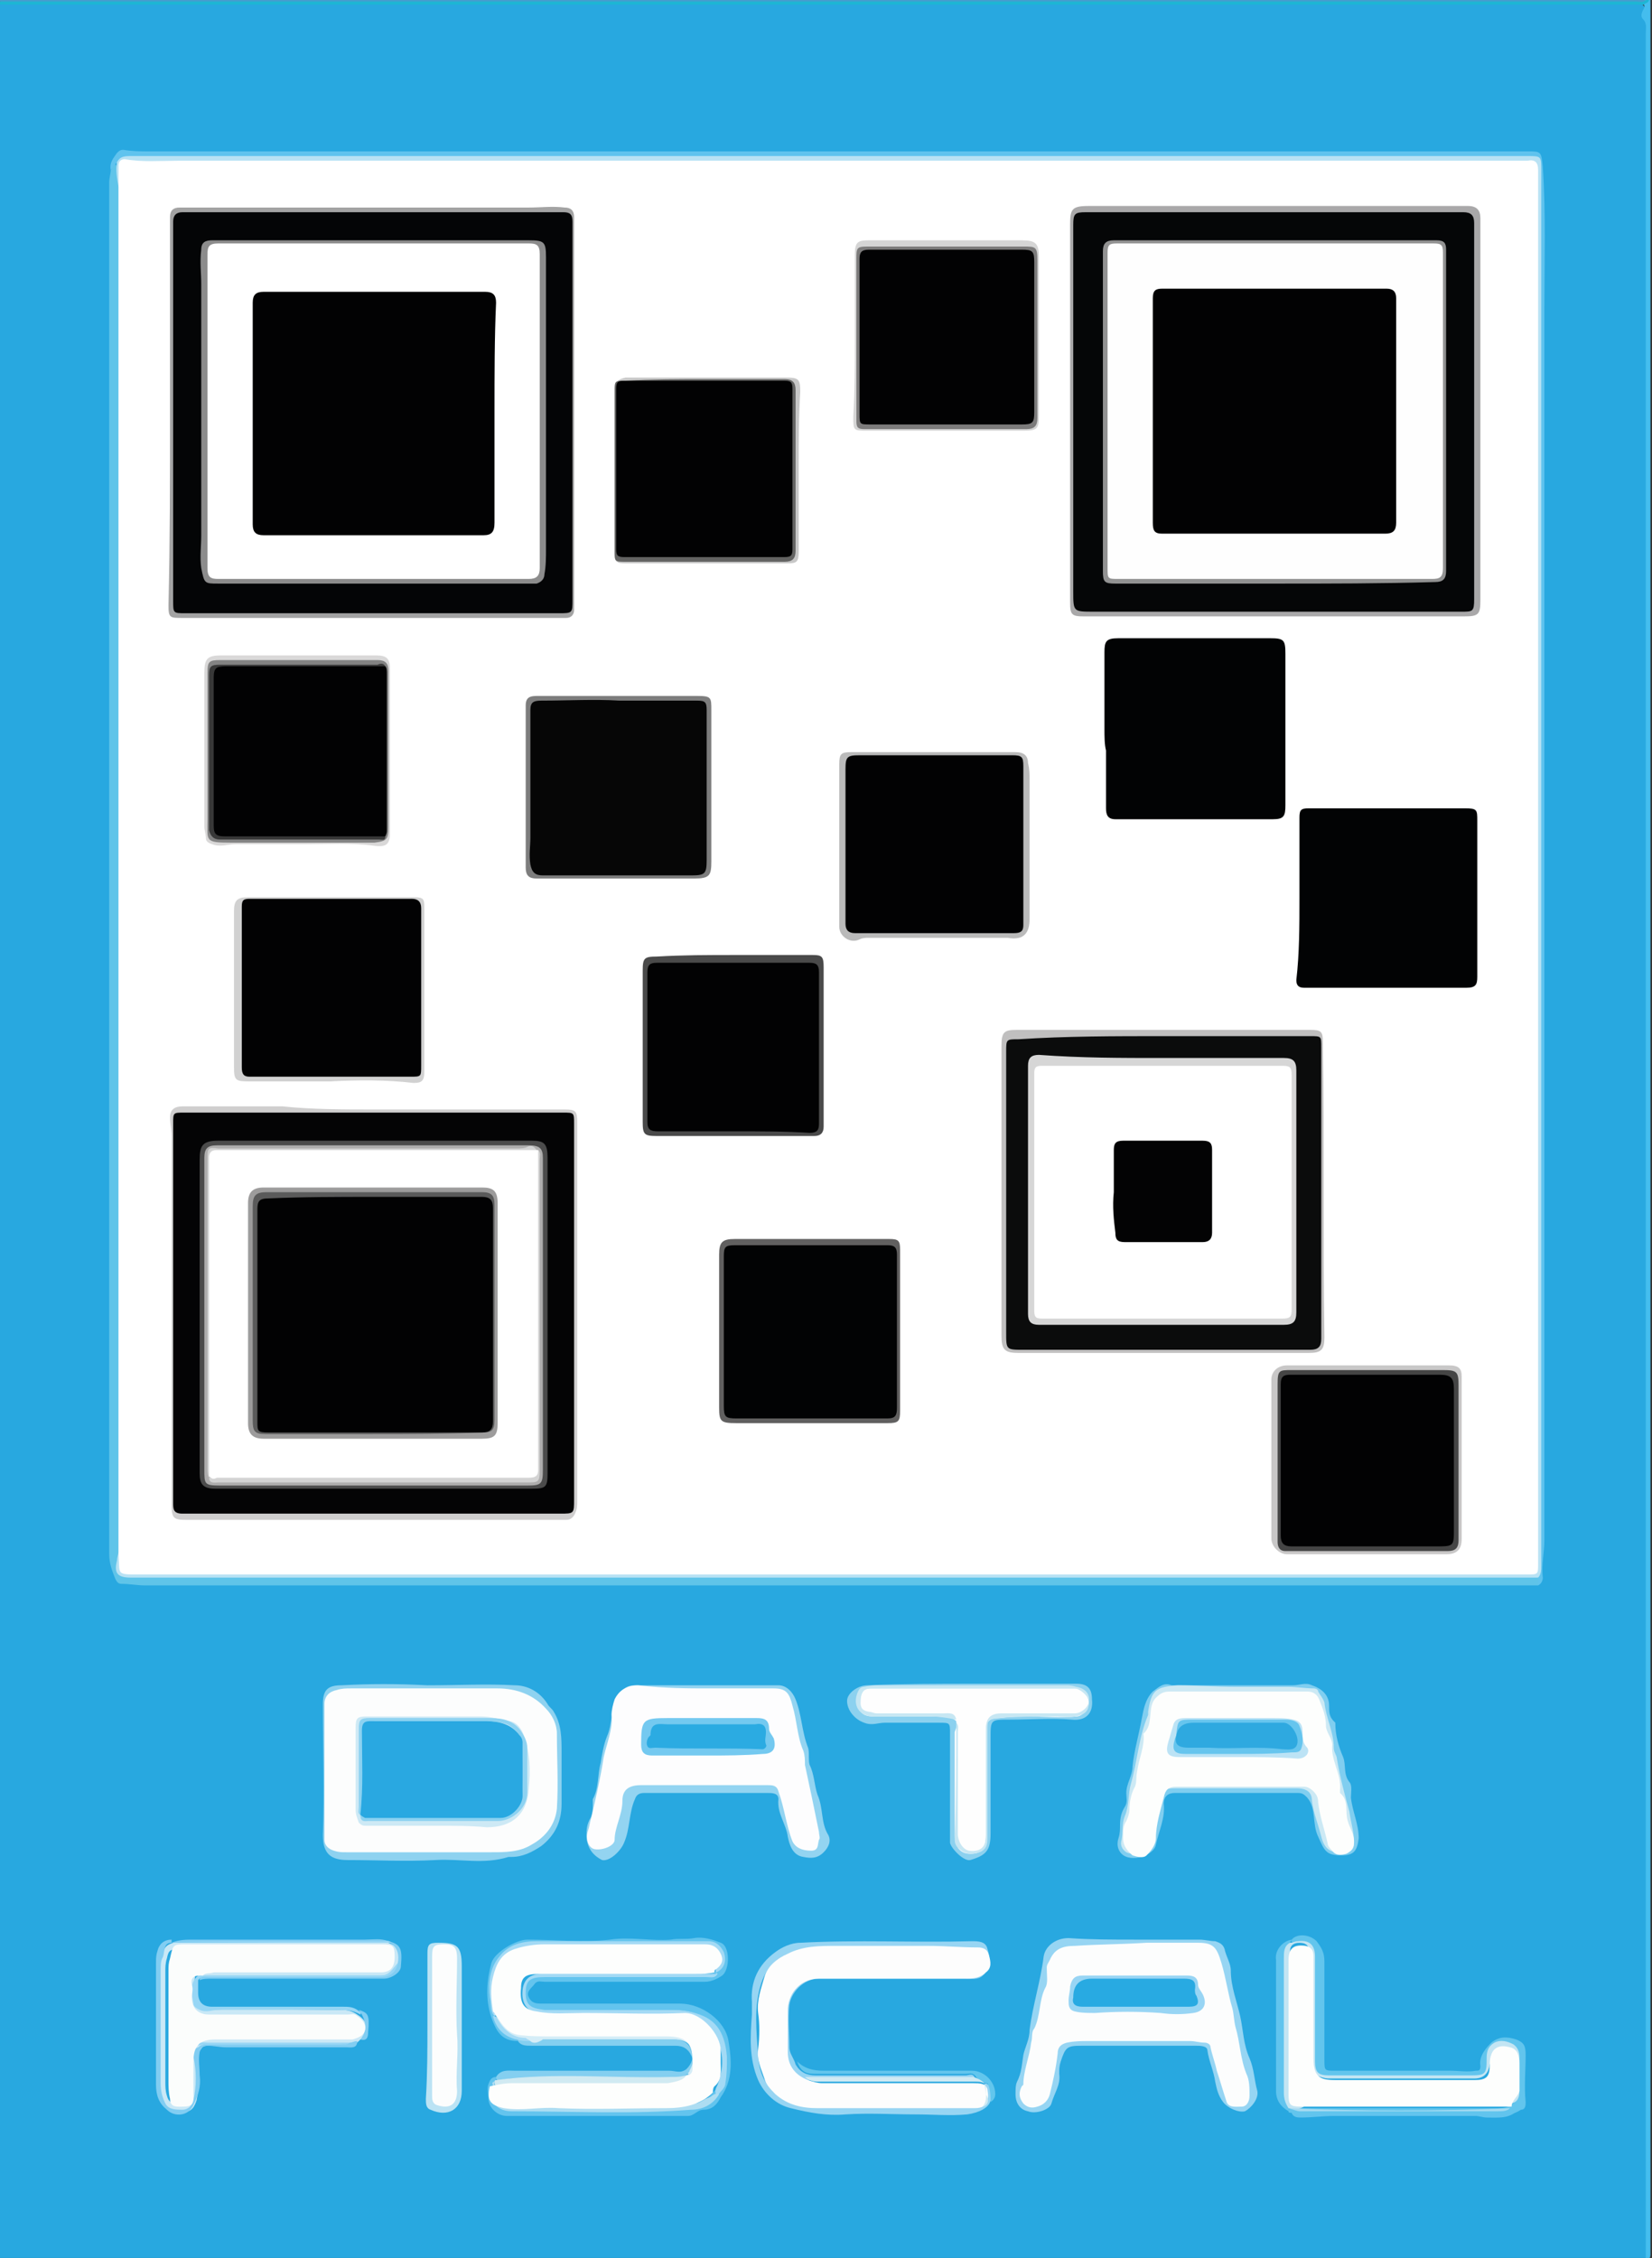 <?xml version="1.0" encoding="utf-8"?>
<!-- Generator: Adobe Illustrator 21.0.0, SVG Export Plug-In . SVG Version: 6.00 Build 0)  -->
<svg version="1.1" id="Capa_1" xmlns="http://www.w3.org/2000/svg" xmlns:xlink="http://www.w3.org/1999/xlink" x="0px" y="0px"
	 viewBox="0 0 105.9 144.7" style="enable-background:new 0 0 105.9 144.7;" xml:space="preserve">
<rect x="0" y="0" width="105.9" height="144.7" fill="#333333" stroke="none"/>
<style type="text/css">
	.st0{fill:#28A8E0;}
	.st1{fill:#44BDEE;}
	.st2{fill:#1DB6D4;}
	.st3{fill:#E3F2F7;}
	.st4{fill:#6ECAF1;}
	.st5{fill:#469DCE;}
	.st6{fill:#5FC4E9;}
	.st7{fill:#60C3EE;}
	.st8{fill:#97D5F3;}
	.st9{fill:#63C4EE;}
	.st10{fill:#93D4F1;}
	.st11{fill:#96D5F3;}
	.st12{fill:#8ED2F0;}
	.st13{fill:#C9E8F6;}
	.st14{fill:#80CEF0;}
	.st15{fill:#62C5ED;}
	.st16{fill:#8CD1EF;}
	.st17{fill:#BBE3F4;}
	.st18{fill:#81CDF2;}
	.st19{fill:#84CFF0;}
	.st20{fill:#61C4EE;}
	.st21{fill:#97D6F5;}
	.st22{fill:#62C6ED;}
	.st23{fill:#B9E2F4;}
	.st24{fill:#FDFDFD;}
	.st25{fill:#D0EAF3;}
	.st26{fill:#A3DAF5;}
	.st27{fill:#D1EAF2;}
	.st28{fill:#ADDDF2;}
	.st29{fill:#FDFDFE;}
	.st30{fill:#FCFDFD;}
	.st31{fill:#FBFDFC;}
	.st32{fill:#CCE9F4;}
	.st33{fill:#C3E5F3;}
	.st34{fill:#A6DAF1;}
	.st35{fill:#FEFEFE;}
	.st36{fill:#C7E7F3;}
	.st37{fill:#D5EDF7;}
	.st38{fill:#FFFFFF;}
	.st39{fill:#FDFEFD;}
	.st40{fill:#74C9F0;}
	.st41{fill:#98D5F4;}
	.st42{fill:#CDE9F5;}
	.st43{fill:#020304;}
	.st44{fill:#A9A8A9;}
	.st45{fill:#A3A3A3;}
	.st46{fill:#CFCECE;}
	.st47{fill:#C0BFBF;}
	.st48{fill:#BABABA;}
	.st49{fill:#7D7D7D;}
	.st50{fill:#C8C7C7;}
	.st51{fill:#616060;}
	.st52{fill:#4A4A4A;}
	.st53{fill:#D1D1D1;}
	.st54{fill:#D5D5D5;}
	.st55{fill:#D9D8D8;}
	.st56{fill:#C7C7C7;}
	.st57{fill:#2BABE2;}
	.st58{fill:#28AAE2;}
	.st59{fill:#8DD2F1;}
	.st60{fill:#BCE3F5;}
	.st61{fill:#050607;}
	.st62{fill:#040506;}
	.st63{fill:#040405;}
	.st64{fill:#0B0C0C;}
	.st65{fill:#020203;}
	.st66{fill:#060606;}
	.st67{fill:#454545;}
	.st68{fill:#7C7B7B;}
	.st69{fill:#838383;}
	.st70{fill:#636362;}
	.st71{fill:#29A8E1;}
	.st72{fill:#66C5EE;}
	.st73{fill:#929292;}
	.st74{fill:#8C8C8C;}
	.st75{fill:#4B4B4B;}
	.st76{fill:#D6D6D6;}
	.st77{fill:#383838;}
	.st78{fill:#2EA9E0;}
	.st79{fill:#AEADAD;}
	.st80{fill:#D3D3D3;}
	.st81{fill:#030304;}
	.st82{fill:#9D9C9C;}
	.st83{fill:#5A5A5A;}
</style>
<g>
	<path class="st0" d="M0,144.7C0,96.6,0,48.5,0,0.3c0.1-0.1,0.3-0.1,0.5-0.1c0.2,0,0.4,0,0.5,0c34.5,0,69,0,103.4,0
		c0.3,0,0.6,0,0.9,0.1c0.1,0.1,0.2,0.2,0.2,0.4c0.1,2.4,0.1,4.8,0.1,7.3c0,45.2,0,90.5,0,135.7c0,0.4,0.1,0.8-0.1,1.2
		c-0.2,0.1-0.4,0-0.6,0c-34.8,0-69.6,0-104.4,0C0.4,144.8,0.2,144.8,0,144.7z"/>
	<path class="st1" d="M105.5,144.7c0-19.7,0-39.3,0-59c0-27.9,0-55.8,0-83.6c0-0.3,0.1-0.6-0.2-0.9c-0.1-0.1-0.1-0.3,0-0.5
		c0.1-0.2,0.2-0.3,0-0.5c0-0.2,0.2-0.2,0.3-0.4c0.1,0,0.1,0,0.2,0c0,48.2,0,96.5,0,144.7C105.8,144.8,105.6,144.8,105.5,144.7z"/>
	<path class="st2" d="M105.7,0c0,0.2-0.3,0.2-0.3,0.3c-35.1,0-70.3,0-105.4,0c0-0.1,0-0.1,0-0.2C0.3-0.1,0.6,0,0.8,0
		c17.4,0,34.7,0,52.1,0c17.2,0,34.5,0,51.7,0c0.3,0,0.5,0,0.8,0C105.5,0,105.6-0.1,105.7,0z"/>
	<path class="st3" d="M105.7,0c-0.1,0-0.1,0-0.2,0c-0.2,0.1-0.4,0-0.6,0c-34.7,0-69.5,0-104.2,0C0.4,0,0.2,0.1,0,0
		c0,0-0.1-0.1,0.1-0.1c0.1,0,0.3,0,0.4,0c35,0,70,0,105,0c0.2,0,0.4-0.1,0.5,0.1C105.9,0,105.8,0,105.7,0z"/>
	<path class="st4" d="M105.5,144.7c0.1,0,0.3,0,0.4,0c0,0,0.1,0.1-0.1,0.1c-0.1,0-0.3,0-0.4,0c-35,0-70,0-105,0
		c-0.2,0-0.4,0.1-0.5-0.1c35,0,69.9,0,104.9,0C105.1,144.7,105.3,144.7,105.5,144.7z"/>
	<path class="st5" d="M0,0c35,0,69.9,0,104.9,0c0.2,0,0.4,0,0.6,0c-0.2,0.2-0.4,0.1-0.6,0.1c-35,0-69.9,0-104.9,0C0,0.1,0,0,0,0z"/>
	<path class="st6" d="M98.6,101.6c-5.2,0-10.4,0-15.6,0c-24.6,0-49.1,0-73.7,0c-0.5,0-1-0.1-1.5-0.1c-0.2,0-0.3-0.1-0.4-0.3
		c-0.2-0.5-0.4-1-0.4-1.6C7,70.3,7,41,7,11.7c0-0.3,0.1-0.6,0.1-0.8c0.1-0.1,0.1-0.2,0.1-0.3c0.1-0.2,0.2-0.1,0.3,0.1
		c0.1,0.7,0.2,1.5,0.2,2.2c0,28.7,0,57.4,0,86c0,0.4,0,0.9-0.1,1.3c-0.1,0.6,0.1,0.8,0.7,0.8c0.2,0,0.5,0,0.7,0c29.5,0,59,0,88.5,0
		c0.4,0,0.7-0.1,1.1,0.1C98.7,101.2,98.7,101.4,98.6,101.6z"/>
	<path class="st7" d="M98.6,101.6c0-0.1,0-0.3,0-0.4c0.1-1.4,0.1-2.8,0.1-4.2c0-28.5,0-57.1,0-85.6c0-1.4-0.1-1.2-1.2-1.2
		c-29.5,0-58.9,0-88.4,0c-0.6,0-1.2,0-1.7,0.3c-0.1,0.1-0.2,0.3-0.3,0.4C7,10.4,7.3,10.1,7.5,9.8c0.1-0.1,0.2-0.2,0.4-0.2
		C8.5,9.7,9,9.7,9.5,9.7c29.5,0,59,0,88.4,0c0.9,0,0.9,0,1,1c0.2,3,0.1,6.1,0.1,9.1c0,26.3,0,52.6,0,78.9c0,0.8-0.2,1.6-0.1,2.4
		C98.9,101.3,98.8,101.5,98.6,101.6z"/>
	<path class="st8" d="M63.5,134.6c-0.1,0.5-0.8,0.8-1.5,0.9c-1.1,0.1-2.2,0-3.3,0c-1.5,0-3-0.1-4.5,0c-1.2,0.1-2.3-0.1-3.5-0.4
		c-0.9-0.2-1.7-0.9-2.1-1.8c-0.6-1.4-0.5-2.8-0.4-4.2c0-0.3,0-0.6,0-0.8c-0.1-1.3,0.4-2.4,1.5-3.2c0.4-0.3,1-0.6,1.6-0.6
		c3.7-0.2,7.3,0,11-0.1c0.4,0,0.9,0,1,0.5c0.2,0.6,0.1,1.4-0.3,1.7c-0.3,0.3-0.8,0.2-1.1,0.2c-3.1,0-6.3,0-9.4,0
		c-1,0-1.8,0.9-1.9,1.7c-0.1,0.9,0,1.8,0,2.7c0,0.4,0.3,0.7,0.4,1.1c0.3,0.5,0.7,0.7,1.3,0.7c3.2,0,6.4,0,9.6,0
		c0.2,0,0.5-0.2,0.6,0.2c-0.1,0.1-0.3,0.1-0.5,0.1c-3.4,0-6.8,0-10.3,0c-0.9-0.2-1.5-1-1.5-1.8c0-0.9,0-1.9,0-2.8
		c0-1.1,1-2.2,2.2-2.2c3,0.1,6.1,0,9.1,0c0.4,0,0.7,0,1-0.2c0.4-0.2,0.5-0.5,0.5-0.9c-0.1-0.4-0.4-0.5-0.8-0.5
		c-3.1-0.2-6.1-0.1-9.2-0.1c-1.1,0-2.2,0.1-3.2,0.8c-0.5,0.4-0.8,0.9-1,1.5c-0.5,1.5-0.3,3.1-0.2,4.7c0.1,1.3,0.7,2.4,2,2.9
		c0.5,0.2,1.1,0.3,1.7,0.3c3.3,0,6.6,0,9.8,0c0.2,0,0.4,0,0.6-0.1c0.4-0.1,0.4-0.4,0.4-0.7c0-0.2-0.2-0.5,0.1-0.7
		C63.7,133.8,63.7,134.2,63.5,134.6z"/>
	<path class="st9" d="M33.2,130.8c-1.1,0-1.4-0.7-1.7-1.5c-0.4-1.2-0.3-2.4,0-3.5c0.2-0.7,1.6-1.5,2.3-1.5c1.8,0,3.6,0.2,5.3,0
		c1.3-0.2,2.6,0.1,3.9,0c0.5-0.1,1,0,1.5-0.1c0.6-0.1,1.2,0.1,1.7,0.3c0.6,0.2,0.6,1.7,0.1,2.1c-0.3,0.2-0.7,0.4-1.1,0.4
		c-3.4,0-6.9,0-10.3,0c-0.2,0-0.4-0.1-0.6,0.1c-0.2,0.3-0.6,0.5-0.4,0.9c0.2,0.4,0.5,0.4,0.9,0.4c2.9,0,5.8,0,8.8,0
		c1.4,0,2.9,1.1,3.1,2.4c0.2,1.2,0.3,2.5-0.5,3.6c-0.2,0.4-0.5,0.8-1.1,0.8c-0.4,0-0.6,0.4-1,0.4c-3.9,0-7.7,0-11.6,0
		c-0.6,0-1.2-0.5-1.2-1.2c0-0.3-0.1-0.5,0-0.8c0.1-0.3,0.2-0.5,0.5-0.5c0,0.1,0,0.1,0,0.2c0,0.1-0.1,0.2-0.1,0.2
		c-0.4,1.1,0.1,1.5,1,1.6c1.1,0.1,2.2,0,3.2,0c2.3,0,4.5,0,6.8,0c0.6,0,1.2-0.1,1.7-0.2c0.6-0.1,1-0.4,1.4-0.9c0.8-0.9,0.6-2,0.5-3
		c-0.1-0.9-0.7-1.6-1.5-1.9c-0.5-0.2-1.1-0.3-1.7-0.3c-2.6,0-5.2,0-7.8,0c-0.2,0-0.4,0-0.6,0c-1.2-0.1-1.3-0.7-1.1-1.6
		c0.1-0.4,0.4-0.6,0.8-0.7c0.2,0,0.4,0,0.6,0c3.3,0,6.7,0,10,0c0.3,0,0.6,0,0.8-0.1c0.4-0.3,0.6-0.8,0.4-1.2
		c-0.2-0.4-0.5-0.6-0.9-0.6c-3.6,0-7.2,0-10.8,0c-0.6,0-1.3,0.1-1.8,0.5c-0.6,0.4-1,1-1.1,1.8c-0.1,0.8-0.1,1.5,0.1,2.2
		c0.2,0.8,0.8,1.2,1.4,1.6C33.2,130.7,33.2,130.8,33.2,130.8z"/>
	<path class="st10" d="M37.6,117.6c0-0.3,0-0.6,0.2-1c0.2-0.3,0.2-0.7,0.2-1c0-0.1,0-0.2,0-0.3c0.4-0.7,0.3-1.6,0.5-2.3
		c0.1-0.6,0.2-1.2,0.4-1.7c0.4-0.9,0.2-1.9,0.8-2.7c0.3-0.4,0.5-0.6,1-0.6c3.1,0,6.1,0,9.2,0c0.5,0,0.9,0.4,1.1,0.9
		c0.4,1,0.4,2.1,0.8,3.1c0.1,0.3,0,0.8,0.1,1.1c0.3,0.6,0.3,1.3,0.5,1.9c0.4,0.9,0.2,1.8,0.7,2.6c0.2,0.4,0,0.8-0.3,1.1
		c-0.4,0.4-0.8,0.4-1.3,0.3c-0.7-0.1-0.9-0.8-1-1.3c-0.1-0.8-0.7-1.5-0.6-2.4c0-0.4-0.4-0.4-0.7-0.4c-1.8,0-3.6,0-5.4,0
		c-0.8,0-1.7,0-2.5,0c-0.3,0-0.5,0.1-0.6,0.4c-0.4,0.9-0.3,1.9-0.7,2.8c-0.2,0.5-0.9,1.2-1.4,1.1C38,118.9,37.6,118.4,37.6,117.6z"
		/>
	<path class="st11" d="M72.8,124.3c1.4,0,2.7,0,4.1,0c0.3,0,0.7,0.1,1,0.1c0.3,0.1,0.5,0.2,0.6,0.5c0.1,0.5,0.4,0.9,0.4,1.4
		c0,1,0.4,2,0.6,2.9c0.2,0.9,0.2,1.8,0.6,2.7c0.3,0.7,0.3,1.4,0.5,2.1c0.1,0.5-0.4,1.1-0.8,1.3c-0.4,0.1-1.1-0.2-1.4-0.6
		c-0.3-0.4-0.4-0.8-0.5-1.3c-0.1-0.7-0.4-1.3-0.5-2c0-0.3-0.5-0.3-0.7-0.3c-1.3,0-2.6,0-3.9,0c-1.2,0-2.3,0-3.5,0
		c-0.9,0-1,0.1-1.3,1c-0.1,0.3-0.1,0.5-0.1,0.8c0.1,0.7-0.3,1.2-0.5,1.9c-0.1,0.4-1,0.7-1.5,0.5c-0.5-0.1-0.8-0.5-0.8-1.1
		c0-0.3,0-0.6,0.1-0.8c0.3-0.6,0.3-1.1,0.4-1.7c0.1-0.5,0.4-1,0.4-1.6c0.2-1.6,0.7-3.1,0.9-4.7c0.1-0.7,0.8-1.2,1.6-1.2
		C69.9,124.3,71.3,124.3,72.8,124.3z"/>
	<path class="st12" d="M27.4,108c1.9,0,3.8-0.1,5.6,0c0.8,0,1.6,0.4,2.1,1.2c0.1,0.2,0.3,0.3,0.4,0.5c0.5,0.8,0.5,1.7,0.5,2.6
		c0,1.1,0,2.2,0,3.3c0,1.1-0.4,2-1.3,2.7c-0.6,0.4-1.2,0.7-1.9,0.7c-0.1,0-0.1,0-0.2,0c-1.6,0.5-3.1,0.1-4.7,0.2
		c-1.9,0.1-3.7,0-5.6,0c-1.1,0-1.6-0.4-1.6-1.6c0.1-2.8,0-5.6,0-8.4c0-0.9,0.3-1.2,1.2-1.2C23.7,107.9,25.5,107.9,27.4,108
		C27.4,107.9,27.4,108,27.4,108z"/>
	<path class="st13" d="M23.1,130.7c0,0-0.1,0.1-0.1,0.1c-0.2,0.2-0.4,0.3-0.6,0.3c-2.6,0-5.3,0-7.9,0c-0.4,0-0.7-0.1-1.1,0
		c-0.2,0-0.4,0-0.5,0.2c-0.2,0.2-0.2,0.5-0.2,0.7c0,0.9,0.1,1.7-0.1,2.6c-0.2,0.6-0.4,0.7-0.9,0.8c-0.6,0.1-0.9-0.1-1.2-0.6
		c-0.2-0.3-0.3-0.7-0.3-1.1c0-2.5,0-5,0-7.5c0-0.4,0.1-0.8,0.3-1.2c0.1-0.3,0.3-0.4,0.6-0.5c1.6-0.1,3.1-0.1,4.7-0.1
		c2.8,0,5.7,0,8.5,0c0.2,0,0.4,0,0.6,0.1c0.7,0.3,0.8,0.5,0.7,1.4c-0.3,0.6-0.7,0.8-1.4,0.8c-3.5,0-7,0-10.6,0
		c-0.2,0-0.5,0.1-0.7-0.1c-0.1-0.2,0.1-0.2,0.3-0.3c0.2-0.1,0.5,0,0.7,0c3.2,0,6.5,0,9.7,0c0.2,0,0.4,0,0.6,0
		c0.5-0.1,0.7-0.3,0.7-0.8c0-0.5-0.2-0.6-0.7-0.6c-4.2,0-8.4,0-12.7,0c-0.6,0-0.7,0.1-0.8,0.6c-0.1,0.3-0.1,0.6-0.1,0.8
		c0,2.4,0,4.7,0,7.1c0,0.3,0,0.6,0.1,0.9c0.1,0.4,0.3,0.5,0.7,0.5c0.4,0,0.5-0.3,0.5-0.6c0-0.7,0-1.4,0-2.1c0-1.2,0.5-1.7,1.7-1.7
		c2.7,0,5.3,0,8,0c0.2,0,0.5,0,0.7,0c0.3-0.1,0.6-0.2,0.6-0.5c0-0.4-0.3-0.6-0.6-0.7c-0.2-0.1-0.5,0-0.7,0c-2.7,0-5.4,0-8,0
		c-1.4,0-1.7-0.4-1.7-1.7c0-0.2,0-0.4,0-0.5c0.1-0.3,0.2-0.5,0.6-0.4c0,0.4-0.2,0.9-0.1,1.3c0,0.6,0.4,0.9,0.9,0.9
		c2.9-0.1,5.7,0,8.6,0c0.4,0,0.7,0.1,1,0.3C23.7,129.6,23.7,130.3,23.1,130.7z"/>
	<path class="st14" d="M86,118.9c-1,0-1.1-0.3-1.5-1.2c-0.4-0.8-0.1-1.8-0.7-2.5c-0.2-0.2-0.3-0.3-0.6-0.3c-2,0-4,0-6,0
		c-0.6,0-1.3,0-1.9,0c-0.4,0-0.7,0.2-0.7,0.7c0.1,0.9-0.3,1.7-0.5,2.6c-0.1,0.7-1.6,1.2-2.2,0.6c-0.3-0.3-0.3-0.7-0.2-1
		c0.1-0.3,0.1-0.6,0.1-0.9c0-0.4,0.1-0.8,0.3-1.1c0.2-0.3,0.1-0.6,0.1-0.9c0-0.6,0.4-1.1,0.4-1.7c0.1-1,0.4-2,0.6-3.1
		c0.1-0.5,0.2-1.2,0.7-1.7c0.4-0.3,0.7-0.6,1.2-0.4c0.1,0,0.2,0,0.4,0c2.5,0,4.9,0,7.4,0c0.4,0,0.8-0.2,1.2,0
		c0.6,0.2,1.1,0.6,1.1,1.3c0,0.4,0,0.7,0.3,1c0,0,0.1,0.1,0.1,0.1c0,0.8,0.2,1.5,0.5,2.2c0.2,0.5,0,1.1,0.4,1.6
		c0.2,0.2,0.1,0.7,0.1,1c0.1,0.9,0.5,1.7,0.5,2.6C87,118.6,86.8,118.9,86,118.9z"/>
	<path class="st15" d="M82.8,135.4c-0.1,0-0.2,0-0.2-0.1c0-0.1,0-0.1,0.1-0.2c0.3-0.1,0.6,0,0.8,0c4.1,0,8.2,0,12.4,0
		c0.3,0,0.5,0,0.8-0.1c0,0,0.1,0,0.1-0.1c0,0,0.1-0.1,0.2-0.1c0.3-0.2,0.3-0.4,0.3-0.7c0-0.7,0-1.5,0-2.2c0-0.6-0.4-0.9-1-0.9
		c-0.5,0-0.8,0.3-0.8,0.9c0,1-0.2,1.2-1.3,1.2c-2.9,0-5.8,0-8.7,0c-0.2,0-0.4,0-0.5,0c-0.5-0.1-0.8-0.4-0.8-1c0-2,0-3.9,0-5.9
		c0-0.2,0-0.5,0-0.7c0-0.8-0.3-1-1-1c-0.1,0-0.2,0-0.3,0c-0.2-0.1-0.1-0.2,0-0.3c0.4-0.3,1.1-0.2,1.5,0.2c0.3,0.4,0.5,0.7,0.5,1.3
		c0,2.1,0,4.2,0,6.3c0,0.7,0,0.7,0.7,0.7c2.5,0,5,0,7.4,0c0.5,0,1.1,0.1,1.6,0c0.2,0,0.3,0,0.3-0.3c-0.1-0.6,0.3-1.1,0.7-1.5
		c0.5-0.4,1-0.4,1.6-0.2c0.5,0.2,0.6,0.4,0.6,1c0,1-0.1,2,0,3c0,0.2,0,0.5-0.3,0.5c-0.6,0.4-1.3,0.4-2,0.4c-0.4,0-0.7-0.1-1.1-0.1
		c-2.9,0-5.7,0-8.6,0c-0.7,0-1.4,0.2-2.1,0.1C83.3,135.6,83,135.6,82.8,135.4z"/>
	<path class="st16" d="M62.4,107.9c2.2,0,4.4,0,6.6,0c0.7,0,1,0.3,1,1c0.1,0.9-0.4,1.4-1.3,1.3c-1.3-0.1-2.7,0-4,0
		c-1.2,0-1.2,0-1.2,1.2c0,2,0,4,0,6.1c0,1.1-0.3,1.4-1.3,1.7c-0.4,0.1-1.2-0.7-1.3-1.1c0-2.3,0-4.7,0-7c0-0.7,0-0.7-0.7-0.7
		c-1.2,0-2.3,0-3.5,0c-0.4,0-0.8,0.2-1.3,0c-0.6-0.2-1.1-0.8-1.1-1.4c0-0.5,0.7-1,1.3-1C58,107.9,60.2,107.9,62.4,107.9z"/>
	<path class="st17" d="M27.4,129.8c0-1.5,0-3.1,0-4.6c0-0.6,0.1-0.7,0.7-0.7c1.2,0,1.5,0.2,1.5,1.5c0,2.7,0,5.3,0,8
		c0,1.2-0.9,1.7-2,1.2c-0.3-0.1-0.3-0.4-0.3-0.7C27.4,132.9,27.4,131.3,27.4,129.8C27.4,129.8,27.4,129.8,27.4,129.8z"/>
	<path class="st18" d="M22.4,130.9c0.2,0,0.3-0.1,0.5-0.1c0,0.5-0.4,0.4-0.7,0.4c-0.9,0-1.9,0-2.8,0c-1.6,0-3.3,0-4.9,0
		c-0.4,0-0.8-0.1-1.2-0.1c-0.3,0-0.4,0.1-0.5,0.4c-0.1,0.5,0,1,0,1.5c0.1,0.7-0.1,1.3-0.4,1.9c-0.3,0.7-1.2,0.8-1.7,0.3
		c-0.5-0.4-0.7-0.9-0.7-1.6c0-2.6,0-5.2,0-7.8c0-0.3,0-0.5,0.1-0.8c0.1-0.4,0.4-0.7,0.9-0.7c0,0,0,0,0,0.1c0,0,0,0,0,0.1
		c-0.6,0-0.4,0.7-0.6,1c-0.1,0.2-0.1,0.5-0.1,0.8c0,2.4,0,4.8,0,7.2c0,0.5,0.1,0.9,0.3,1.3c0.2,0.4,0.7,0.4,1.1,0.4
		c0.3,0,0.6-0.2,0.7-0.6c0.2-0.9,0.2-1.9,0-2.8c0-0.3,0-0.5,0.3-0.6c0.2-0.2,0.5-0.2,0.7-0.2c2.8,0,5.6,0,8.4,0
		C22.1,131,22.3,131,22.4,130.9z"/>
	<path class="st19" d="M33.2,130.8c0,0,0-0.1,0-0.1c0.3-0.1,0.6,0,0.9,0c0.2,0.1,0.4,0,0.6,0c2.7,0,5.3,0,8,0c0.2,0,0.4,0,0.5,0
		c0.5,0,1,0.2,1.1,0.7c0.2,0.5,0.2,1-0.2,1.5c-0.3,0.2-0.7,0.3-1,0.3c-3.3,0-6.6,0-9.9,0c-0.4,0-0.7,0-1,0.1
		c-0.1,0.1-0.3,0.1-0.4-0.1c0,0,0-0.1,0-0.1c0.3-0.5,0.8-0.4,1.2-0.4c3.3,0,6.6,0,9.9,0c0.4,0,0.7,0.2,1.1-0.1
		c0.2-0.2,0.5-0.6,0.3-0.9c-0.2-0.4-0.5-0.6-1-0.6c-1.3,0-2.6,0-3.9,0c-1.8,0-3.5,0-5.3,0C33.7,131.1,33.4,131.1,33.2,130.8z"/>
	<path class="st18" d="M25.5,125.8c0.1-0.5,0-1-0.5-1.3c-0.2-0.1-0.4,0-0.6,0c-4.3,0-8.5,0-12.8,0c-0.2,0-0.4,0-0.6,0c0,0,0,0,0,0
		c0.5-0.2,0.9-0.2,1.4-0.2c3.7,0,7.3,0,11,0c0.5,0,1-0.1,1.5,0.1c0.8,0.2,0.9,0.5,0.8,1.6c0,0.4-0.6,0.8-1.1,0.8c-3.7,0-7.3,0-11,0
		c-0.3,0-0.6,0-0.8,0.1c0-0.3,0.3-0.3,0.5-0.3c1.3,0,2.5,0,3.8,0c2.4,0,4.8,0,7.3,0C25,126.6,25.3,126.3,25.5,125.8z"/>
	<path class="st20" d="M82.6,135.2c0,0,0,0.1,0,0.1c-0.5-0.3-0.8-0.7-0.8-1.3c0-2.6,0-5.2,0-7.9c0-0.2,0-0.3,0-0.5
		c-0.1-0.6,0.4-1.2,1-1.3c0,0.1-0.1,0.1-0.1,0.2c-0.2,0.4-0.3,0.9-0.3,1.4c0,2.6,0,5.2,0,7.8c0,0.4,0,0.8,0.2,1.2
		C82.7,135,82.7,135.1,82.6,135.2z"/>
	<path class="st21" d="M25.5,125.8c-0.1,0.6-0.5,0.9-1.1,0.9c-3.7,0-7.4,0-11,0c-0.2,0-0.5-0.1-0.7,0.2c0,0.3,0,0.5,0,0.8
		c0,0.6,0.3,0.9,0.9,0.9c2.8,0,5.6,0,8.4,0c0.3,0,0.6,0,0.9,0.2c0.1,0.1,0.3,0.1,0.2,0.3c-0.5-0.3-1-0.3-1.6-0.3c-2.5,0-5,0-7.5,0
		c-0.4,0-0.8,0.2-1.2,0c-0.2-0.1-0.4-0.2-0.4-0.4c-0.1-0.6-0.3-1.3,0.3-1.8c0.1-0.1,0.1-0.1,0.2,0c3.8,0,7.7,0,11.5,0
		C25,126.6,25.2,126.1,25.5,125.8z"/>
	<path class="st22" d="M62.5,133c-0.2-0.2-0.4-0.1-0.6-0.1c-3.2,0-6.5,0-9.7,0c-0.6,0-0.9-0.2-1.1-0.8c0.5,0.5,1.1,0.6,1.7,0.6
		c3.2,0,6.4,0,9.5,0c0.8,0,1.5,0.7,1.5,1.5c0,0.2-0.1,0.4-0.3,0.5c0-0.4,0-0.8-0.2-1.2C63,133.5,62.7,133.3,62.5,133z"/>
	<path class="st20" d="M82.8,135.4c0.6,0.2,1.3,0.2,1.9,0c0.2,0,0.3,0,0.5,0c3.1,0,6.2,0,9.3,0c0.5,0,1,0.1,1.5,0
		c0.4-0.1,0.9-0.1,1.3-0.2c-0.5,0.6-1.3,0.5-2,0.5c-0.2,0-0.5-0.1-0.7-0.1c-3,0-6.1,0-9.1,0c-0.7,0-1.4,0.1-2.1,0.1
		C83.2,135.7,82.9,135.7,82.8,135.4z"/>
	<path class="st18" d="M23.2,129.1c-0.1-0.1-0.1-0.2-0.2-0.3c0.6,0.2,0.7,0.3,0.6,1.4c0,0.4-0.1,0.6-0.5,0.5
		C23.5,130.2,23.5,129.7,23.2,129.1z"/>
	<path class="st23" d="M7.5,10.4C7.7,10,8,10,8.5,10c10.8,0,21.6,0,32.4,0c19,0,38,0,57,0c0.9,0,0.9,0,0.9,0.9c0,29.8,0,59.6,0,89.4
		c0,0.3,0,0.6-0.2,0.8c-5.4,0-10.8,0-16.3,0c-24.6,0-49.3,0-73.9,0c-0.9,0-1.1-0.3-0.9-1.1c0-0.2,0.1-0.4,0.1-0.6
		c0-29.1,0-58.3,0-87.4C7.5,11.4,7.4,10.9,7.5,10.4z"/>
	<path class="st24" d="M63,135c-0.2,0.1-0.4,0.1-0.6,0.1c-3.3,0-6.7,0-10,0c-1,0-1.9-0.2-2.7-0.9c-0.3-0.3-0.6-0.6-0.7-1
		c-0.2-0.6-0.5-1.2-0.4-1.9c0.1-0.8,0.1-1.6,0-2.3c-0.1-0.8,0.2-1.6,0.4-2.3c0.2-0.7,0.8-1.2,1.5-1.5c1-0.5,2-0.5,3.1-0.5
		c2,0,3.9,0,5.9,0c1.1,0,2.1,0.1,3.2,0.1c0.3,0,0.6,0.1,0.7,0.5c0.1,0.4,0.2,0.8-0.2,1.1c-0.3,0.3-0.7,0.4-1.2,0.4
		c-3.2,0-6.3,0-9.5,0c-1.1,0-1.9,0.8-2,1.9c0,0.9,0,1.8,0,2.8c0,0.9,0.5,1.5,1.3,1.8c0.3,0.1,0.6,0.2,0.9,0.2c3.1,0,6.2,0,9.3,0
		c0.1,0,0.3,0,0.4,0c0.4,0,0.8,0,0.9,0.4C63.3,134.1,63.5,134.6,63,135z"/>
	<path class="st25" d="M63,135c0.3-0.4,0.2-0.8,0.2-1.2c0-0.4-0.4-0.4-0.7-0.4c-0.7,0-1.4,0-2.2,0c-2.6,0-5.2,0-7.9,0
		c-0.3,0-0.6-0.1-0.8-0.3c3.6,0,7.2,0,10.8,0c0.3,0.1,0.5,0.2,0.7,0.4c0,0.2,0.1,0.4,0.1,0.7C63.4,134.5,63.4,134.9,63,135z"/>
	<path class="st26" d="M46,126.5c-0.2,0.3-0.4,0.2-0.7,0.2c-3.5,0-6.9,0-10.4,0c-0.9,0-1.2,0.2-1.2,1c0,0.8,0.3,1,1.2,1.1
		c2.7,0,5.5,0,8.2,0c0.7,0,1.3,0.1,2,0.4c1.1,0.5,1.4,1.5,1.5,2.6c0,0.6,0,1.1-0.1,1.7c0,0.3-0.3,0.5-0.5,0.8c0,0,0,0-0.1-0.1
		c-0.1-0.2,0-0.4,0.1-0.6c0.4-1,0.4-2.1-0.1-3.1c-0.4-0.8-1.1-1.3-2-1.3c-2.7,0-5.4,0-8.1,0c-0.4,0-0.8,0-1.2-0.1
		c-0.8-0.2-1.2-0.7-1.1-1.6c0.1-0.7,0.5-1,1.3-1c3.1,0,6.2,0,9.3,0c0.6,0,1.2,0,1.8,0C45.9,126.4,45.9,126.4,46,126.5z"/>
	<path class="st26" d="M31.7,129.2c-0.3-0.3-0.2-0.8-0.3-1.2c-0.1-0.9,0-1.9,0.6-2.6c0.6-0.8,1.5-1,2.4-1c3.7,0,7.3,0,11,0
		c0.5,0,0.8,0.3,1,0.7c0.2,0.6,0,1.1-0.5,1.3c0,0,0,0,0,0c-0.1-0.2,0.1-0.4,0.1-0.5c0.3-0.5,0-1-0.6-1.1c-0.2,0-0.4,0-0.5,0
		c-3.5,0-7,0-10.5,0c-1.8,0-2.6,0.9-2.8,2.6c0,0.5,0,0.9,0.1,1.4C31.8,128.9,31.8,129.1,31.7,129.2
		C31.7,129.2,31.7,129.2,31.7,129.2z"/>
	<path class="st27" d="M31.8,133.3c3.7-0.5,7.4-0.1,11.2-0.2c0.4,0,0.8,0,1.2-0.2c0.1,0.2,0,0.3-0.1,0.4c-0.3,0.4-0.7,0.3-1.1,0.3
		c-3.1,0-6.2,0-9.3,0c-0.6,0-1.2,0.2-1.9,0.1c-0.1-0.1-0.1-0.2-0.1-0.3C31.7,133.3,31.8,133.3,31.8,133.3z"/>
	<path class="st28" d="M31.7,133.4c0,0.1,0,0.1,0,0.2c0,0,0.1,0.1,0.1,0.1c0,1.1,0.5,1.1,1.3,1.2c0.1,0,0.2,0,0.4,0
		c3.1-0.1,6.1,0.1,9.2,0c0.6,0,1.2-0.1,1.8-0.1c0.4,0,0.6-0.3,1-0.4c0.2-0.1,0.3-0.3,0.6-0.2c0,0,0,0,0,0c-0.4,0.7-1.1,1-1.8,1
		c-3.8,0.3-7.6,0.1-11.5,0.1c-1.1,0-1.6-0.9-1.2-1.7C31.5,133.5,31.6,133.4,31.7,133.4z"/>
	<path class="st26" d="M34,130.8c-0.3,0-0.6,0-0.9-0.1c-0.8-0.2-1.3-0.7-1.5-1.5c0,0,0,0,0,0c0.3,0,0.3,0.2,0.4,0.3
		c0.4,0.5,0.8,0.9,1.4,1C33.7,130.5,34,130.5,34,130.8z"/>
	<path class="st29" d="M45.5,108.2c1.4,0,2.8,0,4.1,0c0.8,0,1,0.3,1.2,1.1c0.3,1,0.3,2,0.7,2.9c0.1,0.3,0.1,0.6,0.1,0.9
		c0.3,1.4,0.6,2.8,0.9,4.3c0,0.2,0.1,0.4,0,0.5c-0.1,0.3,0,0.7-0.5,0.7c-0.6,0-1-0.2-1.2-0.6c-0.4-1-0.5-2.1-0.9-3.2
		c-0.1-0.4-0.4-0.4-0.7-0.4c-2.3,0-4.6,0-6.9,0c-0.4,0-0.8,0-1.2,0c-0.8,0-1.2,0.3-1.2,1c0,0.9-0.5,1.7-0.5,2.5
		c0,0.4-0.8,0.7-1.3,0.6c-0.4-0.1-0.6-0.7-0.4-1.2c0.1-0.3,0.1-0.5,0.2-0.8c0.3-1.3,0.6-2.6,0.8-3.9c0.2-0.9,0.6-1.8,0.5-2.7
		c0-0.3,0.1-0.7,0.2-1c0.3-0.6,0.8-0.9,1.5-0.9C42.7,108.2,44.1,108.2,45.5,108.2z"/>
	<path class="st30" d="M73.5,124.5c1.1,0,2.2,0,3.3,0c1,0,1.2,0.3,1.5,1.3c0.3,1,0.4,1.9,0.7,2.9c0.1,0.4,0.1,0.8,0.2,1.2
		c0.3,1,0.3,2,0.7,3c0.2,0.4,0.2,0.9,0.2,1.4c0,0.4-0.2,0.7-0.5,0.7c-0.4,0-0.9,0.1-1-0.4c-0.2-0.6-0.4-1.3-0.6-1.9
		c-0.1-0.5-0.3-1-0.4-1.5c0-0.2-0.2-0.3-0.4-0.3c-0.3,0-0.6-0.1-0.9-0.1c-2.2,0-4.4,0-6.6,0c-0.4,0-0.8,0-1.3,0.1
		c-0.4,0.1-0.6,0.3-0.6,0.7c-0.1,0.9-0.3,1.8-0.5,2.6c-0.1,0.4-0.4,0.7-0.8,0.8c-0.3,0.1-0.6,0.1-0.9-0.2c-0.3-0.4-0.3-0.7-0.1-1.1
		c0,0,0.1-0.1,0.1-0.1c0-0.9,0.4-1.8,0.5-2.7c0.1-0.3,0-0.7,0.2-0.9c0.4-0.8,0.3-1.8,0.7-2.6c0.2-0.3,0.1-0.8,0.1-1.3
		c0-0.2,0.1-0.3,0.2-0.5c0.3-0.7,0.8-0.9,1.6-0.9C70.4,124.6,71.9,124.6,73.5,124.5z"/>
	<path class="st30" d="M27.2,108.2c1.6,0,3.1,0,4.7,0c1.2,0,2.3,0.4,3.1,1.3c0.4,0.4,0.7,1,0.7,1.6c0,1.6,0.1,3.2,0,4.8
		c-0.1,1-0.7,1.8-1.6,2.3c-0.8,0.5-1.7,0.5-2.6,0.5c-3.1,0-6.2,0-9.3,0c-0.3,0-0.5,0-0.8-0.1c-0.3-0.1-0.6-0.3-0.6-0.7
		c0-2.9,0-5.8,0-8.7c0-0.5,0.3-0.8,0.8-0.9c0.3-0.1,0.6-0.1,0.9-0.1C24.2,108.2,25.7,108.2,27.2,108.2z"/>
	<path class="st31" d="M13,126.6c-0.1,0-0.1,0-0.2,0c-0.4,0-0.6,0.2-0.5,0.6c0.1,0.3,0,0.5,0,0.8c0,0.7,0.4,1.1,1.1,1.1
		c3,0,6,0,8.9,0c0.2,0,0.4-0.1,0.6,0.1c0.3,0.2,0.6,0.5,0.5,0.9c-0.1,0.4-0.5,0.5-0.8,0.6c-0.2,0-0.3,0-0.5,0c-2.8,0-5.6,0-8.3,0
		c-1,0-1.4,0.4-1.4,1.4c0,0.8,0,1.6,0,2.3c0,0.4-0.1,0.6-0.6,0.6c-0.4,0-0.9,0.1-0.9-0.5c-0.1-0.4-0.1-0.8-0.1-1.2c0-2.3,0-4.7,0-7
		c0-0.3,0-0.5,0.1-0.8c0.2-0.9,0.2-0.9,1-0.9c4.2,0,8.4,0,12.6,0c0.7,0,0.8,0.1,0.8,0.8c0,0.7-0.3,1-0.9,1c-3.6,0-7.2,0-10.7,0
		C13.4,126.5,13.2,126.4,13,126.6z"/>
	<path class="st21" d="M11.1,124.4c4.5,0,8.9,0,13.4,0c0.2,0,0.4-0.1,0.6,0.1C20.3,124.5,15.7,124.5,11.1,124.4
		C11.1,124.5,11.1,124.5,11.1,124.4z"/>
	<path class="st21" d="M22.4,130.9c-0.2,0.2-0.4,0.1-0.6,0.1c-2.7,0-5.5,0-8.2,0c-0.3,0-0.6,0-0.9,0.1c0.1-0.3,0.4-0.2,0.6-0.2
		C16.4,130.9,19.4,130.9,22.4,130.9z"/>
	<path class="st32" d="M79.2,108.1c1.1,0,2.3,0,3.4,0c0.5,0,1.1,0.1,1.6,0.1c0.2,0,0.3,0.1,0.3,0.2c0.1,0.2,0.3,0.4,0.4,0.7
		c0.1,1,0.6,1.9,0.6,2.9c0,0.3,0.2,0.5,0.2,0.7c0.2,1.2,0.5,2.3,0.8,3.4c0.1,0.7,0.3,1.3,0.3,2c0,0.4-0.2,0.6-0.6,0.6
		c-0.9,0.1-1.3-0.2-1.5-1c-0.2-0.8-0.5-1.5-0.6-2.3c0-0.6-0.4-0.8-1-0.8c-2.6,0-5.1,0-7.7,0c-0.8,0-0.9,0.1-1,0.9
		c-0.1,0.8-0.5,1.6-0.5,2.4c-0.1,0.7-1.1,1.1-1.7,0.8c-0.3-0.2-0.4-0.5-0.3-0.8c0.1-0.5,0-1,0.2-1.5c0.3-0.7,0.2-1.4,0.4-2.1
		c0.4-1.4,0.5-3,1.1-4.4c0,0,0-0.1,0-0.2c0.2-1.4,0.5-1.6,1.9-1.7C76.7,108,78,108.1,79.2,108.1z"/>
	<path class="st33" d="M82.6,135.1c-0.2-0.3-0.3-0.6-0.3-1c0-2.9,0-5.7,0-8.6c0-0.4,0-0.8,0.4-1c0.2,0,0.3-0.1,0.5-0.1
		c0.8-0.1,1.1,0.3,1.1,1c0,2.2,0,4.5,0,6.7c0,0.7,0.2,0.9,0.9,0.9c3,0,6.1,0,9.1,0c0.9,0,1-0.1,1-1c0-0.4,0-0.8,0.5-1.1
		c0.4-0.2,0.8-0.1,1.2,0.1c0.3,0.2,0.4,0.5,0.4,0.8c0,0.7,0,1.5,0,2.2c0,0.4-0.1,0.7-0.5,0.8c-0.1-0.1-0.1-0.3,0-0.4
		c0.4-0.7,0.2-1.5,0.2-2.2c0-0.3-0.1-0.5-0.2-0.7c-0.2-0.2-0.5-0.3-0.8-0.3c-0.3,0.1-0.4,0.3-0.5,0.5c0,0.2,0,0.4-0.1,0.6
		c-0.1,0.6-0.4,0.9-1,0.9c-0.2,0-0.4,0-0.5,0c-2.8,0-5.5,0-8.3,0c-0.2,0-0.4,0-0.6,0c-0.8-0.1-1.2-0.5-1.2-1.3c0-2.1,0-4.2,0-6.3
		c0-0.2,0-0.4,0-0.6c0-0.4-0.3-0.5-0.6-0.5c-0.4,0-0.6,0.2-0.6,0.5c0,0.2,0,0.4,0,0.5c0,2.6,0,5.2,0,7.9c0,0.2,0,0.4,0,0.6
		c0,0.3,0.2,0.4,0.5,0.4c0.2,0,0.4,0,0.6,0c3.5,0,6.9,0,10.4,0c0.8,0,1.5,0.2,2.3,0c0.1,0,0.3,0,0.4,0.1c0,0,0,0.1,0,0.1
		c-0.4,0.1-0.8,0.2-1.2,0.2c-3.9,0-7.9,0-11.8,0C83.4,135.2,83,135.2,82.6,135.1z"/>
	<path class="st34" d="M82.6,135.1c4.7,0.2,9.5,0.2,14.2,0c-0.2,0.2-0.5,0.2-0.8,0.2c-4.2,0-8.4,0-12.7,0
		C83.2,135.3,82.9,135.2,82.6,135.1C82.6,135.1,82.6,135.1,82.6,135.1z"/>
	<path class="st35" d="M61.3,110.4c0,0,0-0.1,0-0.1c-0.4-0.4-1-0.3-1.5-0.3c-1.3,0-2.6,0-3.8,0c-0.7,0-1-0.3-1-1
		c0-0.6,0.1-0.7,0.7-0.8c0.2,0,0.4,0,0.6,0c4,0,8,0,12,0c0.2,0,0.5,0,0.7,0c0.4,0.1,0.8,0.5,0.8,0.9c0,0.4-0.4,0.9-0.8,0.9
		c-1,0.1-2,0-3,0c-0.6,0-1.2,0-1.9,0.1c-0.7,0-0.9,0.2-0.9,0.9c0,2.2,0,4.4,0,6.6c0,0.9-0.3,1.2-1,1.2c-0.6,0-1-0.4-1-1.2
		c0-2.2,0-4.4,0-6.6C61.3,110.7,61.4,110.5,61.3,110.4z"/>
	<path class="st36" d="M61.3,110.4c0.2,0.2,0.1,0.4,0.1,0.6c0,2.2,0,4.3,0,6.5c0,0.5,0.3,1,0.7,1.1c0.7,0.1,1.1-0.2,1.1-0.9
		c0-2.3,0-4.6,0-6.9c0-0.7,0.3-1,1-1c1.6,0,3.1,0,4.7,0c0.4,0,0.9-0.4,0.9-0.8c0-0.3-0.6-0.8-0.9-0.8c-4.3,0-8.7,0-13,0
		c-0.4,0-0.6,0.1-0.7,0.5c-0.1,0.7,0,0.9,0.5,1c0.2,0,0.3,0.1,0.5,0.1c1.4,0,2.8,0,4.3,0c0.3,0,0.7-0.1,0.8,0.4
		c-0.5-0.1-1.1-0.2-1.6-0.2c-1.2,0-2.4,0-3.7,0c-0.9,0-1.4-0.7-1-1.6c0.1-0.2,0.2-0.3,0.4-0.3c0.4-0.1,0.7-0.1,1.1-0.1
		c3.9,0,7.8,0,11.7,0c0.3,0,0.5,0,0.8,0.1c0.6,0.1,0.9,0.5,0.8,1c0,0.6-0.3,0.8-0.9,0.9c-0.4,0.1-0.8,0-1.3,0c-1.2,0-2.4,0-3.6,0.1
		c-0.7,0.1-0.7,0.1-0.7,0.8c0,2.3,0,4.5,0,6.8c0,0.4,0,0.8-0.5,1c-0.6,0.2-1,0.1-1.4-0.3c-0.2-0.2-0.2-0.4-0.2-0.6
		C61.3,115.3,61.3,112.9,61.3,110.4z"/>
	<path class="st30" d="M27.7,129.8c0-1.5,0-2.9,0-4.4c0-0.7,0.1-0.8,0.8-0.8c0.6,0,0.8,0.2,0.8,0.9c0,1.6-0.1,3.3,0,4.9
		c0.1,1.2-0.1,2.4,0,3.6c0,0.8-0.4,1.2-1.3,0.9c-0.3-0.1-0.3-0.4-0.3-0.6C27.7,132.8,27.7,131.3,27.7,129.8
		C27.7,129.8,27.7,129.8,27.7,129.8z"/>
	<path class="st37" d="M34,130.8c-0.1-0.1-0.2-0.1-0.3-0.2c-0.9,0-1.5-0.6-1.9-1.4c0,0-0.1-0.1-0.1-0.1c0-0.1,0-0.2,0-0.3
		c0.3,0,0.4,0.2,0.5,0.4c0.4,0.6,0.9,1.1,1.7,1.1c0.4,0,0.8,0.1,1.2,0.1c2.5,0,4.9,0,7.4,0c0.2,0,0.5,0,0.7,0
		c1.2,0.2,1.8,1.1,1.4,2.2c-0.1,0.2-0.2,0.5-0.5,0.3c0-0.1,0.1-0.1,0.1-0.2c0.3-0.5,0.3-1,0.1-1.5c-0.2-0.4-0.7-0.5-1.1-0.5
		c-2.8,0-5.6,0-8.4,0C34.5,130.9,34.2,131,34,130.8z"/>
	<path class="st38" d="M53.2,100.9c-14.8,0-29.5,0-44.3,0c-1.5,0-1.2,0-1.3-1.3c0-29.5,0-59,0-88.5c0-0.2,0-0.4,0-0.5
		c0-0.3,0.2-0.4,0.4-0.4c1.1,0.2,2.3,0.1,3.4,0.1c28.7,0,57.5,0,86.2,0c0.1,0,0.2,0,0.3,0c0.5-0.1,0.7,0.1,0.7,0.6
		c0,0.3,0,0.5,0,0.8c0,29.5,0,59,0,88.5c0,0.7,0,0.7-0.7,0.7C83.1,100.9,68.1,100.9,53.2,100.9z"/>
	<path class="st39" d="M44,133c0.3,0,0.4-0.2,0.4-0.5c0-0.1,0-0.2,0-0.3c0-1.3-0.4-1.7-1.7-1.7c-2.4,0-4.9,0-7.3,0
		c-0.7,0-1.5,0-2.2-0.1c-0.6-0.1-1-0.6-1.3-1.1c-0.1-0.2-0.2-0.3-0.3-0.4c-0.1-0.7-0.2-1.4,0-2.2c0.2-0.8,0.5-1.5,1.4-1.8
		c0.6-0.2,1.3-0.3,1.9-0.3c3.4,0,6.9,0,10.3,0c0.5,0,0.8,0.2,1,0.6c0.2,0.4,0.1,0.7-0.3,1c-0.1,0-0.1,0.2-0.1,0.2
		c-0.4,0.1-0.8,0.1-1.2,0.1c-3.4,0-6.7,0-10.1,0c-0.8,0-1.1,0.2-1.1,0.9c-0.1,1,0.2,1.4,1,1.5c1,0.2,2,0.1,3,0.1
		c2.2,0,4.4,0.1,6.5,0c1.1,0,2.3,1.4,2.3,2.4c0,0.3,0,0.6,0,0.8c0,0.5,0.1,1.1-0.4,1.5c-0.1,0.1-0.1,0.3-0.1,0.4c-0.8,0.8-1.9,1-3,1
		c-2.3,0-4.6,0.1-6.9,0c-1.2-0.1-2.3,0.2-3.5,0c-0.9-0.2-1.1-0.5-0.9-1.4c0.5-0.1,0.9-0.2,1.4-0.2c3.3,0,6.7,0,10,0
		C43.4,133.4,43.8,133.3,44,133z"/>
	<path class="st40" d="M45.4,112.5c-1.2,0-2.4,0-3.6,0c-0.5,0-0.7-0.2-0.7-0.7c0-1.6,0.1-1.7,1.7-1.7c1.9,0,3.8,0,5.7,0
		c0.5,0,0.8,0.1,0.8,0.7c0,0.2,0.2,0.4,0.3,0.6c0.2,0.7-0.1,1-0.7,1C47.7,112.5,46.5,112.5,45.4,112.5z"/>
	<path class="st41" d="M72.8,126.6c1.1,0,2.2,0,3.3,0c0.4,0,0.7,0.1,0.7,0.6c0,0.2,0.2,0.4,0.3,0.6c0.3,0.6,0.1,1.1-0.6,1.2
		c-0.7,0.1-1.4,0.1-2.1,0c-1.4-0.1-2.8-0.1-4.2,0c-0.4,0-0.9,0-1.3-0.1c-0.4-0.1-0.4-0.4-0.4-0.7c0-0.3,0.1-0.6,0.1-0.9
		c0.1-0.5,0.3-0.7,0.8-0.7C70.5,126.6,71.6,126.6,72.8,126.6z"/>
	<path class="st42" d="M28,117c-1.5,0-3.1,0-4.6,0c-0.2,0-0.3-0.1-0.4-0.2c-0.1-0.3-0.2-0.5-0.2-0.8c0-1.8,0-3.5,0-5.3
		c0-0.6,0.1-0.7,0.7-0.7c2.4,0,4.9,0,7.3,0c0.7,0,1.3,0.2,1.9,0.3c0.5,0.1,0.8,0.6,0.9,1c0.4,1.1,0.4,2.2,0.3,3.3
		c-0.1,1.7-1.1,2.5-2.7,2.5C30.2,117,29.1,117,28,117C28,117,28,117,28,117z"/>
	<path class="st39" d="M72,117.5c0-0.2,0-0.5,0.2-0.8c0.1-0.2,0.2-0.5,0.2-0.7c0-0.5,0.1-1,0.3-1.4c0.2-0.3,0.1-0.7,0.2-1.1
		c0.1-0.8,0.5-1.6,0.4-2.4c0.7-0.6,0.2-1.7,0.8-2.3c0.3-0.3,0.5-0.4,0.9-0.4c2.9,0,5.8,0,8.8,0c0.5,0,0.7,0.3,0.8,0.6
		c0.2,0.5,0.4,1,0.4,1.6c0,0.4,0.4,0.8,0.4,1.2c-0.1,1,0.6,1.9,0.5,2.9c0,0,0,0.1,0,0.2c0.6,0.5,0.3,1.2,0.5,1.8
		c0.1,0.4,0.4,0.8,0.4,1.3c0,0.4-0.1,0.6-0.5,0.8c-0.4,0.1-0.7,0.1-0.9-0.2c-0.1-0.1-0.3-0.3-0.3-0.5c-0.2-0.9-0.5-1.7-0.6-2.6
		c0-0.3-0.1-0.5-0.3-0.7c-0.2-0.2-0.4-0.3-0.6-0.3c-2.7,0-5.5,0-8.2,0c-0.5,0-0.7,0.2-0.8,0.7c-0.2,0.8-0.5,1.7-0.5,2.6
		c0,0.4-0.3,0.8-0.6,1.1c-0.2,0.2-0.6,0.1-0.9,0C71.9,118.3,72,117.9,72,117.5z"/>
	<path class="st39" d="M96.9,135c-4.5,0-9,0-13.5,0c-0.7,0-0.8-0.1-0.8-0.8c0-2.9,0-5.7,0-8.6c0-0.8,0.4-1,1.1-0.9
		c0.4,0.1,0.5,0.3,0.5,0.7c0,2.2,0,4.4,0,6.5c0,1.3,0.5,1.4,1.5,1.4c2.9,0,5.8,0,8.8,0c0.8,0,1-0.2,1-1c0-1.1,0.6-1.3,1.3-1.1
		c0.5,0.1,0.6,0.6,0.6,1c0,0.6,0,1.2,0,1.8C97.3,134.4,96.9,134.6,96.9,135C96.9,135,96.9,135,96.9,135z"/>
	<path class="st43" d="M70.8,46.7c0-1.6,0-3.3,0-4.9c0-0.7,0.1-0.9,0.9-0.9c3.2,0,6.4,0,9.7,0c0.9,0,1,0.1,1,1c0,3.2,0,6.4,0,9.7
		c0,0.7-0.1,0.9-0.8,0.9c-3.4,0-6.8,0-10.1,0c-0.5,0-0.6-0.3-0.6-0.7c0-1.2,0-2.4,0-3.7C70.8,47.7,70.8,47.2,70.8,46.7
		C70.8,46.7,70.8,46.7,70.8,46.7z"/>
	<path class="st43" d="M83.3,57.6c0-1.7,0-3.4,0-5.2c0-0.5,0.1-0.6,0.6-0.6c3.3,0,6.7,0,10,0c0.8,0,0.8,0.1,0.8,0.8
		c0,3.3,0,6.7,0,10c0,0.5-0.1,0.7-0.7,0.7c-3.5,0-6.9,0-10.4,0c-0.4,0-0.5-0.2-0.5-0.5C83.3,61.1,83.3,59.3,83.3,57.6
		C83.3,57.6,83.3,57.6,83.3,57.6z"/>
	<path class="st44" d="M68.6,26.5c0-4,0-8.1,0-12.1c0-1,0.1-1.2,1.2-1.2c7.8,0,15.6,0,23.4,0c0.3,0,0.6,0,0.9,0
		c0.6,0,0.8,0.3,0.8,0.8c0,0.2,0,0.4,0,0.6c0,7.9,0,15.9,0,23.8c0,1-0.1,1.1-1.1,1.1c-8,0-16.1,0-24.1,0c-0.1,0-0.1,0-0.2,0
		c-0.8,0-0.9-0.1-0.9-0.9C68.6,34.6,68.6,30.5,68.6,26.5z"/>
	<path class="st45" d="M10.9,26.4c0-4,0-8.1,0-12.1c0-0.1,0-0.3,0-0.4c0-0.4,0.2-0.6,0.6-0.6c0.9,0,1.8,0,2.8,0c6.5,0,13.1,0,19.6,0
		c0.8,0,1.5-0.1,2.3,0c0.4,0,0.6,0.2,0.6,0.6c0,0.2,0,0.4,0,0.5c0,8,0,16.1,0,24.1c0,0.2,0,0.4,0,0.6c0,0.3-0.2,0.5-0.5,0.5
		c-0.2,0-0.3,0-0.5,0c-8,0-16.1,0-24.1,0c-0.8,0-0.9,0-0.9-0.8C10.9,34.6,10.9,30.5,10.9,26.4z"/>
	<path class="st46" d="M24,71.1c4.1,0,8.2,0,12.2,0c0.7,0,0.8,0.1,0.8,0.8c0,8.1,0,16.2,0,24.3c0,0.2,0,0.5-0.1,0.7
		c-0.1,0.3-0.3,0.5-0.6,0.5c-0.1,0-0.3,0-0.4,0c-8,0-16,0-23.9,0c-0.9,0-1-0.1-1-1c0-7.9,0-15.7,0-23.6c0-0.4-0.1-0.8-0.1-1.2
		c0-0.5,0.3-0.7,0.8-0.7c2.1,0,4.3,0,6.4,0C20,71.1,22,71.1,24,71.1z"/>
	<path class="st47" d="M74.5,66c3.2,0,6.3,0,9.5,0c0.7,0,0.8,0.1,0.8,0.8c0.1,6.3,0,12.6,0.1,18.9c0,0.8-0.2,1-1,1
		c-6.2,0-12.4,0-18.6,0c-0.9,0-1.1-0.2-1.1-1.1c0-6.2,0-12.4,0-18.6c0-0.9,0.2-1,1-1C68.3,66,71.4,66,74.5,66z"/>
	<path class="st48" d="M59.9,48.2c1.7,0,3.5,0,5.2,0c0.5,0,0.8,0.2,0.8,0.7C66,49.3,66,49.6,66,50c0,3,0,5.9,0,8.9
		c0,0.8-0.3,1.4-1.4,1.2c-0.1,0-0.2,0-0.4,0c-2.8,0-5.6,0-8.5,0c-0.2,0-0.4,0-0.6,0.1c-0.6,0.3-1.3-0.2-1.3-0.8c0-2.4,0-4.7,0-7.1
		c0-1.1,0-2.2,0-3.3c0-0.7,0.1-0.8,0.8-0.8C56.4,48.2,58.2,48.2,59.9,48.2C59.9,48.2,59.9,48.2,59.9,48.2z"/>
	<path class="st49" d="M39.7,44.6c1.7,0,3.3,0,5,0c0.9,0,0.9,0.1,0.9,0.9c0,3.2,0,6.4,0,9.7c0,0.9-0.1,1.1-1.1,1.1c-2.5,0-5,0-7.5,0
		c-0.9,0-1.7,0-2.6,0c-0.5,0-0.7-0.2-0.7-0.7c0-3.5,0-6.9,0-10.4c0-0.6,0.4-0.6,0.8-0.6c1.3,0,2.7,0,4,0
		C38.9,44.6,39.3,44.6,39.7,44.6C39.7,44.6,39.7,44.6,39.7,44.6z"/>
	<path class="st50" d="M87.7,87.5c1.7,0,3.5,0,5.2,0c0.6,0,0.8,0.2,0.8,0.7c0,3.5,0,6.9,0,10.4c0,0.7-0.3,1-1,1c-3.4,0-6.8,0-10.2,0
		c-0.5,0-1-0.5-1-1c0-3.4,0-6.8,0-10.2c0-0.5,0.4-0.9,1-0.9C84.2,87.5,85.9,87.5,87.7,87.5C87.7,87.5,87.7,87.5,87.7,87.5z"/>
	<path class="st51" d="M57.7,85.3c0,1.7,0,3.4,0,5.1c0,0.7-0.1,0.8-0.8,0.8c-3.2,0-6.5,0-9.7,0c-1,0-1.1-0.1-1.1-1
		c0-3.3,0-6.5,0-9.8c0-0.8,0.2-1,1-1c3.3,0,6.6,0,9.9,0c0.6,0,0.7,0.1,0.7,0.7C57.7,81.8,57.7,83.5,57.7,85.3z"/>
	<path class="st52" d="M47.1,61.2c1.7,0,3.3,0,5,0c0.6,0,0.7,0.1,0.7,0.8c0,2.9,0,5.7,0,8.6c0,0.5,0,1.1,0,1.6
		c0,0.4-0.2,0.6-0.6,0.6c-3.4,0-6.7,0-10.1,0c-0.8,0-0.9-0.1-0.9-0.9c0-3.2,0-6.5,0-9.7c0-0.8,0.1-0.9,0.9-0.9
		C43.8,61.2,45.4,61.2,47.1,61.2z"/>
	<path class="st53" d="M21.2,69.3c-1.8,0-3.5,0-5.3,0c-0.8,0-0.9-0.1-0.9-0.9c0-3.3,0-6.7,0-10c0-0.7,0.2-0.9,0.9-0.9
		c3.5,0,7,0,10.6,0c0.7,0,0.7,0.1,0.7,0.8c0,3.5,0,6.9,0,10.4c0,0.6-0.2,0.7-0.7,0.7C24.8,69.2,23,69.2,21.2,69.3
		C21.2,69.3,21.2,69.3,21.2,69.3z"/>
	<path class="st54" d="M54.8,21.6c0-1.8,0-3.5,0-5.3c0-0.8,0.2-0.9,0.9-0.9c3.3,0,6.6,0,9.8,0c0.9,0,1.1,0.2,1.1,1.1
		c0,3.4,0,6.7,0,10.1c0,0.9-0.1,1-1,1c-3.3,0-6.7,0-10,0c-0.9,0-0.9,0-0.9-0.9C54.8,25,54.8,23.3,54.8,21.6z"/>
	<path class="st55" d="M25,48.2c0,1.7,0,3.4,0,5.1c0,0.8-0.2,1-1,0.9c-1.5-0.2-3-0.1-4.5-0.1c-1.5,0-2.9,0-4.4,0c-0.5,0-1,0.2-1.5,0
		c-0.3-0.1-0.4-0.2-0.4-0.4c0-0.2-0.1-0.5-0.1-0.7c0-3.3,0-6.6,0-9.9c0-0.9,0.2-1.1,1.1-1.1c3.3,0,6.6,0,9.9,0
		c0.7,0,0.9,0.2,0.9,0.9C25,44.7,25,46.4,25,48.2z"/>
	<path class="st56" d="M51.2,30.1c0,1.7,0,3.4,0,5.2c0,0.7-0.1,0.8-0.7,0.8c-3.5,0-6.9,0-10.4,0c-0.6,0-0.7-0.1-0.7-0.7
		c0-3.5,0-6.9,0-10.4c0-0.5,0.2-0.7,0.7-0.8c0.1,0,0.2,0,0.4,0c3.3,0,6.6,0,9.9,0c0.8,0,0.9,0.1,0.9,0.9
		C51.2,26.7,51.2,28.4,51.2,30.1z"/>
	<path class="st57" d="M49.1,111c0,0.3-0.1,0.5,0,0.8c0.1,0.1-0.1,0.3-0.2,0.3c-2.3-0.1-4.6,0-6.9-0.1c-0.2,0-0.4,0.1-0.5-0.1
		c-0.1-0.2,0-0.5,0.1-0.6c0,0,0.1-0.1,0.1-0.1c0-0.9,0.6-0.7,1.1-0.7c1.9,0,3.7,0,5.6,0C48.9,110.4,49.1,110.6,49.1,111z"/>
	<path class="st58" d="M72.7,128.6c-1.1,0-2.2,0-3.3,0c-0.5,0-0.7-0.2-0.6-0.6c0-0.8,0.4-1.2,1.2-1.2c2,0,3.9,0,5.9,0
		c0.5,0,0.8,0.1,0.7,0.7c0,0.1,0,0.3,0.1,0.4c0.2,0.5,0.1,0.7-0.5,0.7C75,128.6,73.9,128.6,72.7,128.6z"/>
	<path class="st59" d="M23.1,116.3c-0.2-0.1-0.1-0.3-0.1-0.5c0-1.7,0-3.4,0-5c0-0.6,0.1-0.7,0.7-0.7c2.5,0,5,0,7.5,0
		c0.7,0,1.5,0,2.1,0.7c0.3,0.4,0.5,0.8,0.5,1.2c0,1,0,1.9,0,2.9c0,1-1,1.8-1.9,1.8c-2.8,0-5.5,0-8.3,0
		C23.4,116.7,23.1,116.8,23.1,116.3c0.2-0.1,0.3-0.1,0.5-0.1c2.7,0,5.4,0,8.1,0c1,0,1.9-0.7,1.8-1.8c-0.1-0.8,0-1.6,0-2.4
		c0-0.7-0.4-1.2-1-1.5c-0.3-0.1-0.7-0.2-1.1-0.2c-2.4,0-4.7,0-7.1,0c-0.1,0-0.1,0-0.2,0c-0.5,0-0.6,0.1-0.6,0.7c0,1.4,0,2.8,0,4.1
		C23.3,115.7,23.4,116.1,23.1,116.3z"/>
	<path class="st60" d="M79.3,112.6c-1.2,0-2.4,0-3.7,0c-0.8,0-0.9-0.3-0.7-1c0.1-0.3,0.2-0.7,0.3-1c0.1-0.5,0.5-0.5,0.9-0.5
		c1.8,0,3.6,0,5.5,0c0.4,0,0.9,0,1.3,0.1c0.5,0.1,0.6,0.4,0.6,0.8c0,0.4,0,0.7,0.3,1c0.2,0.3-0.1,0.7-0.6,0.7
		C81.9,112.6,80.6,112.6,79.3,112.6z"/>
	<path class="st61" d="M68.8,26.4c0-4,0-8,0-12c0-0.7,0.1-0.8,0.8-0.8c8.1,0,16.1,0,24.2,0c0.5,0,0.7,0.2,0.7,0.7c0,8,0,16.1,0,24.1
		c0,0.8-0.1,0.8-0.8,0.8c-7.9,0-15.7,0-23.6,0c-1.3,0-1.3,0-1.3-1.3C68.8,34.1,68.8,30.3,68.8,26.4z"/>
	<path class="st62" d="M23.9,39.3c-4,0-8,0-12,0c-0.8,0-0.8,0-0.8-0.8c0-7.2,0-14.4,0-21.6c0-0.9,0-1.8,0-2.7c0-0.4,0.2-0.6,0.6-0.6
		c8.1,0,16.3,0,24.4,0c0.4,0,0.6,0.1,0.6,0.6c0,4.1,0,8.1,0,12.2c0,4,0,8,0,12c0,0.9,0,0.9-0.9,0.9C31.9,39.3,27.9,39.3,23.9,39.3
		C23.9,39.3,23.9,39.3,23.9,39.3z"/>
	<path class="st63" d="M24,71.3c4,0,8.1,0,12.1,0c0.7,0,0.7,0,0.7,0.7c0,8,0,16.1,0,24.1c0,0.9,0,0.9-0.9,0.9c-8.1,0-16.1,0-24.2,0
		c-0.6,0-0.6-0.3-0.6-0.7c0-3.9,0-7.8,0-11.7c0-4.2,0-8.4,0-12.6c0-0.7,0-0.7,0.7-0.7C15.9,71.3,19.9,71.3,24,71.3z"/>
	<path class="st64" d="M74.6,66.4c3.1,0,6.2,0,9.4,0c0.7,0,0.7,0,0.7,0.7c0,6.2,0,12.4,0,18.7c0,0.5-0.2,0.7-0.7,0.7
		c-6.1,0-12.3,0-18.4,0c-1.1,0-1.1,0-1.1-1.1c0-6,0-12,0-18c0-0.8,0-0.8,0.8-0.8C68.3,66.4,71.5,66.4,74.6,66.4
		C74.6,66.4,74.6,66.4,74.6,66.4z"/>
	<path class="st65" d="M54.2,54.1c0-1.6,0-3.2,0-4.8c0-0.8,0.1-0.9,0.9-0.9c3.3,0,6.5,0,9.8,0c0.6,0,0.7,0.1,0.7,0.7
		c0,3.4,0,6.8,0,10.2c0,0.4-0.2,0.5-0.6,0.5c-3,0-6.1,0-9.1,0c-0.4,0-0.7,0-1.1,0c-0.4,0-0.6-0.2-0.6-0.6
		C54.2,57.5,54.2,55.8,54.2,54.1z"/>
	<path class="st66" d="M39.7,44.9c1.7,0,3.3,0,5,0c0.5,0,0.6,0.1,0.6,0.6c0,3.2,0,6.4,0,9.6c0,0.9-0.1,1-1,1c-3.2,0-6.3,0-9.5,0
		c-0.5,0-0.7-0.2-0.8-0.7c-0.1-0.6,0-1.2,0-1.7c0-2.7,0-5.5,0-8.2c0-0.5,0.2-0.6,0.7-0.6C36.4,44.9,38.1,44.8,39.7,44.9
		C39.7,44.8,39.7,44.8,39.7,44.9z"/>
	<path class="st67" d="M81.9,93.5c0-1.6,0-3.2,0-4.8c0-0.9,0.1-0.9,0.9-0.9c3.2,0,6.4,0,9.7,0c0.9,0,1,0.1,1,1c0,3.3,0,6.6,0,9.9
		c0,0.5-0.2,0.7-0.7,0.7c-3.5,0-6.9,0-10.4,0c-0.4,0-0.5-0.3-0.5-0.6C81.9,97,81.9,95.3,81.9,93.5C81.9,93.5,81.9,93.5,81.9,93.5z"
		/>
	<path class="st43" d="M52,79.8c1.6,0,3.3,0,4.9,0c0.4,0,0.6,0.1,0.6,0.6c0,3.3,0,6.6,0,9.8c0,0.5-0.1,0.7-0.6,0.7
		c-3.2,0-6.5,0-9.7,0c-0.7,0-0.8-0.1-0.8-0.8c0-3.2,0-6.4,0-9.6c0-0.6,0.1-0.7,0.7-0.7C48.7,79.8,50.4,79.8,52,79.8
		C52,79.8,52,79.8,52,79.8z"/>
	<path class="st65" d="M47.1,72.5c-1.6,0-3.3,0-4.9,0c-0.5,0-0.7-0.1-0.7-0.6c0-3.2,0-6.4,0-9.6c0-0.5,0.2-0.6,0.6-0.6
		c3.3,0,6.6,0,9.8,0c0.4,0,0.6,0.1,0.6,0.6c0,3.2,0,6.5,0,9.7c0,0.4-0.1,0.6-0.6,0.6C50.4,72.5,48.8,72.5,47.1,72.5z"/>
	<path class="st65" d="M15.5,63.3c0-1.7,0-3.5,0-5.2c0-0.4,0.1-0.5,0.5-0.5c3.5,0,6.9,0,10.4,0c0.4,0,0.6,0.2,0.6,0.6
		c0,3.4,0,6.7,0,10.1c0,0.7,0,0.7-0.7,0.7c-3.4,0-6.8,0-10.3,0c-0.4,0-0.5-0.2-0.5-0.6C15.5,66.8,15.5,65.1,15.5,63.3
		C15.5,63.3,15.5,63.3,15.5,63.3z"/>
	<path class="st68" d="M66.5,21.7c0,1.7,0,3.4,0,5.1c0,0.5-0.2,0.7-0.7,0.7c-3.5,0-6.9,0-10.4,0c-0.4,0-0.5-0.1-0.5-0.5
		c0-0.1,0-0.3,0-0.4c0-3.3,0-6.7,0-10c0-0.7,0-0.8,0.7-0.8c3.3,0,6.7,0,10,0c0.8,0,0.9,0,0.9,0.9C66.5,18.3,66.5,20,66.5,21.7
		C66.5,21.7,66.5,21.7,66.5,21.7z"/>
	<path class="st69" d="M24.9,48.1c0,1.6,0,3.3,0,4.9c0,0.8-0.1,0.9-0.9,1c-0.8,0-1.6,0-2.3,0c-2.3,0-4.6,0-6.9,0
		c-1.7,0-1.5-0.1-1.5-1.5c0-3.1,0-6.3,0-9.4c0-0.7,0.1-0.8,0.8-0.8c3.4,0,6.8,0,10.1,0c0.5,0,0.7,0.2,0.7,0.7
		C24.9,44.7,24.9,46.4,24.9,48.1z"/>
	<path class="st70" d="M45.2,24.3c1.7,0,3.4,0,5.1,0c0.5,0,0.7,0.2,0.7,0.7c0,3.4,0,6.8,0,10.3c0,0.5-0.2,0.7-0.7,0.7
		c-3.4,0-6.8,0-10.2,0c-0.7,0-0.7,0-0.7-0.7c0-3.4,0-6.8,0-10.2c0-0.7,0-0.7,0.7-0.7C41.8,24.3,43.5,24.3,45.2,24.3z"/>
	<path class="st71" d="M23.1,116.3c0.2-1.8,0.1-3.6,0.1-5.4c0-0.4,0.1-0.6,0.5-0.6c0.2,0,0.4,0,0.5,0c2.3,0,4.7,0,7,0
		c0.8,0,1.6,0.2,2.1,0.9c0.2,0.2,0.2,0.4,0.2,0.6c0,1.1,0,2.2,0,3.3c0,0.6-0.7,1.4-1.4,1.4c-2.9,0-5.8,0-8.7,0
		C23.4,116.5,23.2,116.4,23.1,116.3C23.1,116.3,23.1,116.3,23.1,116.3z"/>
	<path class="st72" d="M79.3,112.4c-1.1,0-2.2,0-3.3,0c-0.7,0-0.9-0.2-0.7-0.9c0-0.1,0.1-0.2,0.1-0.3c0.1-1,0.1-1,1.1-1
		c2,0,4,0,5.9,0c0.4,0,0.8,0.1,0.9,0.4c0.2,0.5,0.3,1,0.1,1.5c-0.1,0.2-0.3,0.2-0.6,0.2C81.6,112.4,80.4,112.4,79.3,112.4z"/>
	<path class="st73" d="M81.7,37.4c-3.4,0-6.8,0-10.2,0c-0.7,0-0.8-0.1-0.8-0.8c0-6.8,0-13.6,0-20.5c0-0.5,0.2-0.7,0.7-0.7
		c6.9,0,13.8,0,20.7,0c0.5,0,0.6,0.2,0.6,0.6c0,6.9,0,13.8,0,20.6c0,0.5-0.2,0.7-0.7,0.7C88.6,37.4,85.2,37.4,81.7,37.4
		C81.7,37.4,81.7,37.4,81.7,37.4z"/>
	<path class="st74" d="M24,15.4c3.3,0,6.6,0,9.9,0c1,0,1.1,0.1,1.1,1.1c0,6.2,0,12.5,0,18.7c0,0.5,0,1.1-0.1,1.6
		c0,0.3-0.2,0.5-0.5,0.6c-0.2,0-0.4,0-0.6,0c-6.6,0-13.2,0-19.8,0c-0.9,0-0.9,0-1.1-1c-0.1-0.7,0-1.4,0-2.1c0-5.4,0-10.7,0-16.1
		c0-0.7-0.1-1.4,0-2.2c0-0.5,0.3-0.6,0.7-0.6c0.6,0,1.3,0,1.9,0C18.4,15.4,21.2,15.4,24,15.4z"/>
	<path class="st75" d="M35.1,84.3c0,3.4,0,6.7,0,10.1c0,0.9-0.1,1-1,1c-6.8,0-13.5,0-20.3,0c-0.8,0-1-0.3-1-1c0-6.7,0-13.4,0-20.1
		c0-0.9,0.2-1.2,1.2-1.2c6.7,0,13.4,0,20.1,0c0.8,0,1,0.2,1,1.1C35.1,77.5,35.1,80.9,35.1,84.3z"/>
	<path class="st76" d="M74.5,67.8c2.6,0,5.2,0,7.8,0c0.6,0,0.8,0.2,0.8,0.8c0,5.2,0,10.4,0,15.5c0,0.6-0.2,0.8-0.8,0.8
		c-5.2,0-10.5,0-15.7,0c-0.5,0-0.7-0.2-0.7-0.7c0-0.5,0-1,0-1.5c0-4.7,0-9.3,0-14c0-0.1,0-0.2,0-0.4c0-0.5,0.2-0.7,0.7-0.7
		C69.3,67.8,71.9,67.8,74.5,67.8z"/>
	<path class="st65" d="M82.1,93.6c0-1.6,0-3.3,0-4.9c0-0.5,0.2-0.6,0.6-0.6c3.2,0,6.4,0,9.6,0c0.7,0,0.9,0.2,0.9,0.9c0,3,0,6,0,9
		c0,1.1,0,1.1-1.2,1.1c-3.1,0-6.2,0-9.2,0c-0.5,0-0.7-0.2-0.7-0.7C82.1,96.8,82.1,95.2,82.1,93.6z"/>
	<path class="st65" d="M55.1,21.6c0-1.7,0-3.3,0-5c0-0.4,0.1-0.6,0.6-0.6c3.3,0,6.6,0,9.8,0c0.7,0,0.8,0.1,0.8,0.8
		c0,3.2,0,6.4,0,9.6c0,0.7-0.1,0.8-0.8,0.8c-3.2,0-6.5,0-9.7,0c-0.7,0-0.7,0-0.7-0.7C55.1,24.9,55.1,23.2,55.1,21.6z"/>
	<path class="st65" d="M24.7,42.7c0.1,0.1,0.1,0.3,0.1,0.5c0,3.3,0,6.7,0,10c0,0.1,0,0.2-0.1,0.4c-0.2,0.1-0.4,0.1-0.6,0.1
		c-3.2,0-6.4,0-9.7,0c-0.7,0-0.8-0.1-0.8-0.8c0-3.2,0-6.3,0-9.5c0-0.6,0.1-0.7,0.7-0.7c3.3,0,6.7,0,10,0
		C24.4,42.6,24.5,42.6,24.7,42.7z"/>
	<path class="st77" d="M24.7,42.7c-3.4,0-6.8,0-10.3,0c-0.5,0-0.7,0.1-0.7,0.7c0,3.2,0,6.3,0,9.5c0,0.5,0.1,0.7,0.7,0.7
		c3.4,0,6.9,0,10.3,0c0,0.3-0.2,0.2-0.4,0.2c-3.4,0-6.8,0-10.2,0c-0.4,0-0.6-0.2-0.7-0.6c0-0.1,0-0.3,0-0.4c0-3.2,0-6.3,0-9.5
		c0-0.6,0.1-0.7,0.7-0.7c3.4,0,6.7,0,10.1,0C24.4,42.5,24.6,42.5,24.7,42.7z"/>
	<path class="st65" d="M45.2,35.7c-1.7,0-3.4,0-5.2,0c-0.4,0-0.5-0.1-0.5-0.5c0-3.4,0-6.9,0-10.3c0-0.4,0.1-0.5,0.5-0.5
		c3.4,0,6.9,0,10.3,0c0.4,0,0.5,0.1,0.5,0.5c0,3.4,0,6.9,0,10.3c0,0.4-0.1,0.5-0.5,0.5C48.6,35.7,46.9,35.7,45.2,35.7z"/>
	<path class="st78" d="M79.4,110.4c1,0,1.9,0,2.9,0c0.5,0,1.1,1,0.8,1.5c-0.2,0.3-0.6,0.2-0.9,0.2c-1.6-0.2-3.1,0-4.7-0.1
		c-0.4,0-0.9,0-1.3,0c-0.8,0-1-0.3-0.7-1.1c0.2-0.4,0.6-0.5,1-0.5C77.5,110.4,78.5,110.4,79.4,110.4z"/>
	<path class="st35" d="M71,26.4c0-3.4,0-6.8,0-10.2c0-0.5,0.1-0.6,0.6-0.6c6.8,0,13.5,0,20.3,0c0.5,0,0.6,0.1,0.6,0.6
		c0,6.7,0,13.5,0,20.2c0,0.6-0.2,0.7-0.7,0.7c-6.7,0-13.4,0-20.1,0c-0.7,0-0.7,0-0.7-0.7C71,33,71,29.7,71,26.4z"/>
	<path class="st38" d="M13.3,26.3c0-3.3,0-6.7,0-10c0-0.5,0.1-0.7,0.7-0.7c6.6,0,13.3,0,19.9,0c0.5,0,0.7,0.1,0.7,0.7
		c0,6.7,0,13.4,0,20.1c0,0.5-0.2,0.7-0.7,0.7c-6.6,0-13.3,0-19.9,0c-0.5,0-0.7-0.1-0.7-0.7C13.3,33.1,13.3,29.7,13.3,26.3
		C13.3,26.3,13.3,26.3,13.3,26.3z"/>
	<path class="st79" d="M34.8,84.2c0,3.3,0,6.7,0,10c0,0.9-0.1,1-1,1c-6.6,0-13.1,0-19.7,0c-1,0-1-0.1-1-1c0-6.7,0-13.4,0-20
		c0-0.6,0.2-0.8,0.8-0.8c6.7,0,13.4,0,20,0c0.7,0,0.9,0.2,0.9,0.8C34.8,77.5,34.8,80.8,34.8,84.2z"/>
	<path class="st38" d="M74.5,68.3c2.6,0,5.1,0,7.7,0c0.5,0,0.6,0.1,0.6,0.6c0,5,0,10,0,15c0,0.5-0.1,0.6-0.6,0.6
		c-5.1,0-10.2,0-15.4,0c-0.4,0-0.5-0.1-0.5-0.5c0-5.1,0-10.1,0-15.2c0-0.4,0.1-0.5,0.5-0.5C69.3,68.3,71.9,68.3,74.5,68.3z"/>
	<path class="st65" d="M89.5,26.4c0,2.4,0,4.8,0,7.1c0,0.5-0.2,0.7-0.7,0.7c-4.8,0-9.5,0-14.3,0c-0.5,0-0.6-0.2-0.6-0.7
		c0-4.8,0-9.6,0-14.4c0-0.5,0.2-0.6,0.6-0.6c4.8,0,9.6,0,14.4,0c0.4,0,0.6,0.2,0.6,0.6C89.5,21.6,89.5,24,89.5,26.4z"/>
	<path class="st65" d="M31.7,26.4c0,2.4,0,4.7,0,7.1c0,0.6-0.2,0.8-0.7,0.8c-4.7,0-9.4,0-14.1,0c-0.5,0-0.7-0.2-0.7-0.7
		c0-4.7,0-9.5,0-14.2c0-0.5,0.2-0.7,0.7-0.7c4.7,0,9.5,0,14.2,0c0.5,0,0.7,0.2,0.7,0.7C31.7,21.6,31.7,24,31.7,26.4
		C31.7,26.4,31.7,26.4,31.7,26.4z"/>
	<path class="st80" d="M34.5,73.7c0.2,0.2,0.1,0.4,0.1,0.6c0,6.6,0,13.3,0,19.9c0,0.8-0.1,0.8-0.8,0.8c-6.6,0-13.2,0-19.8,0
		c-0.2,0-0.6,0.1-0.6-0.3c0,0,0.1,0,0.1-0.1c0.3-0.1,0.6,0,0.9,0c6.3,0,12.6,0,18.9,0c1,0,1,0,1-1c0-6.3,0-12.5,0-18.8
		c0-0.3,0-0.6,0.1-1C34.4,73.8,34.4,73.7,34.5,73.7z"/>
	<path class="st80" d="M13.4,94.7c-0.1-0.2-0.1-0.4-0.1-0.6c0-6.6,0-13.2,0-19.8c0-0.7,0-0.8,0.7-0.7c0.1,0,0.3,0,0.4,0
		c6.2,0,12.5,0,18.7,0c0.2,0,0.5,0,0.7-0.1c0.2-0.1,0.4-0.1,0.6,0.2c0,0,0,0,0,0c-0.3,0.2-0.6,0.2-1,0.2c-6.3,0-12.5,0-18.8,0
		c-1.1,0-1.1,0-1.1,1.1c0,6.2,0,12.4,0,18.7C13.6,94,13.6,94.3,13.4,94.7L13.4,94.7z"/>
	<path class="st81" d="M71.4,76.4c0-0.9,0-1.8,0-2.7c0-0.4,0.1-0.6,0.6-0.6c1.7,0,3.4,0,5.1,0c0.5,0,0.6,0.2,0.6,0.6
		c0,1.8,0,3.5,0,5.3c0,0.4-0.2,0.6-0.6,0.6c-1.7,0-3.4,0-5,0c-0.5,0-0.6-0.2-0.6-0.6C71.4,78.2,71.3,77.3,71.4,76.4
		C71.3,76.4,71.3,76.4,71.4,76.4z"/>
	<path class="st38" d="M13.4,94.6c0-6.8,0-13.6,0-20.4c0-0.3,0.1-0.5,0.5-0.5c6.9,0,13.7,0,20.6,0c0,6.8,0,13.7,0,20.5
		c0,0.4-0.2,0.5-0.6,0.5c-6.7,0-13.3,0-20,0C13.7,94.8,13.6,94.8,13.4,94.6z"/>
	<path class="st82" d="M31.9,84.2c0,2.3,0,4.7,0,7c0,0.8-0.2,1-1,1c-4.7,0-9.3,0-14,0c-0.7,0-1-0.3-1-1c0-4.7,0-9.4,0-14.1
		c0-0.7,0.3-1,1-1c4.7,0,9.4,0,14,0c0.7,0,1,0.2,1,1C31.9,79.5,31.9,81.8,31.9,84.2C31.9,84.2,31.9,84.2,31.9,84.2z"/>
	<path class="st83" d="M23.9,91.9c-2.3,0-4.6,0-6.9,0c-0.7,0-0.8-0.2-0.8-0.9c0-4.6,0-9.1,0-13.7c0-0.7,0.2-0.9,0.9-0.9
		c4.6,0,9.2,0,13.8,0c0.6,0,0.8,0.2,0.8,0.8c0,4.6,0,9.2,0,13.8c0,0.7-0.2,0.8-0.8,0.8C28.5,91.9,26.2,91.9,23.9,91.9z"/>
	<path class="st65" d="M24,76.7c2.3,0,4.6,0,6.9,0c0.5,0,0.7,0.2,0.7,0.7c0,4.6,0,9.1,0,13.7c0,0.5-0.2,0.7-0.7,0.7
		c-4.6,0-9.1,0-13.7,0c-0.7,0-0.7-0.1-0.7-0.7c0-4.5,0-9.1,0-13.6c0-0.5,0.1-0.7,0.7-0.7C19.4,76.7,21.7,76.7,24,76.7z"/>
</g>
</svg>
